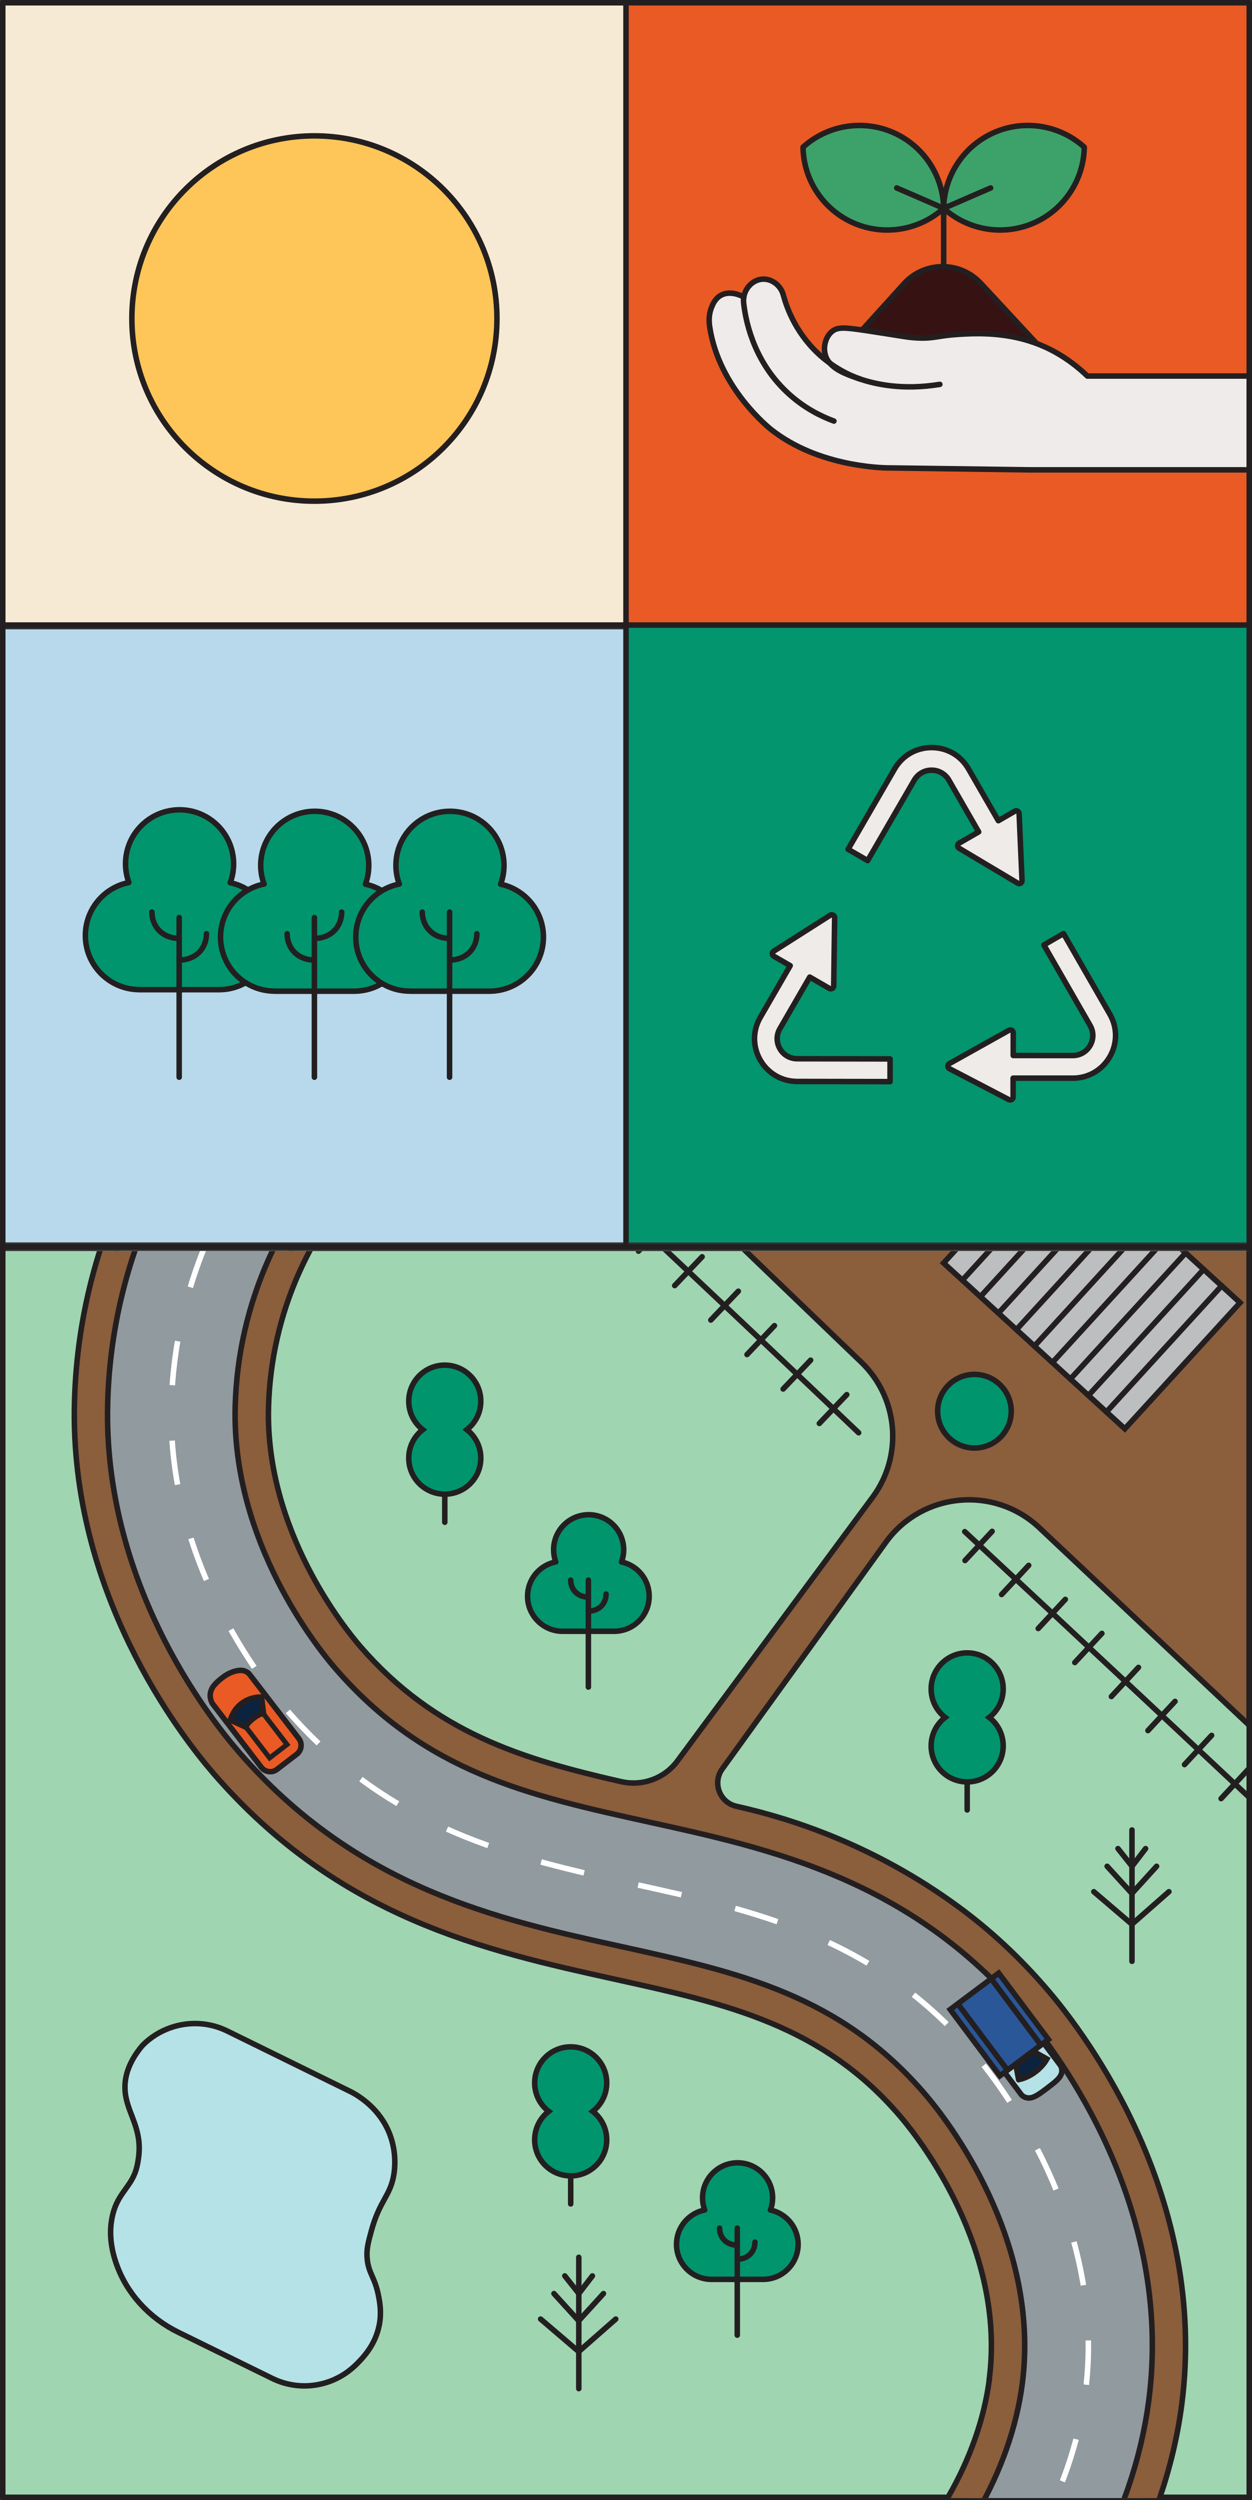 <?xml version="1.0" encoding="UTF-8"?><svg id="Layer_2" xmlns="http://www.w3.org/2000/svg" xmlns:xlink="http://www.w3.org/1999/xlink" viewBox="0 0 227.3 453.61"><rect x="0" y="0" width="227.3" height="453.61" fill="#333333" stroke="none"/><defs><style>.cls-1{fill:#919a9f;}.cls-1,.cls-2,.cls-3,.cls-4,.cls-5,.cls-6,.cls-7,.cls-8,.cls-9,.cls-10,.cls-11,.cls-12,.cls-13,.cls-14,.cls-15,.cls-16,.cls-17{stroke:#231f20;}.cls-1,.cls-3,.cls-6,.cls-9,.cls-10,.cls-18,.cls-12,.cls-15,.cls-16,.cls-17{stroke-miterlimit:10;}.cls-2,.cls-4,.cls-5,.cls-7,.cls-8,.cls-11,.cls-13,.cls-14{stroke-linecap:round;stroke-linejoin:round;}.cls-2,.cls-18,.cls-19,.cls-15{fill:none;}.cls-20{fill:#02956e;}.cls-3{fill:#2a5798;}.cls-4{fill:#ec7525;}.cls-5{fill:#fec558;}.cls-6{fill:#8b5e3c;}.cls-21{fill:#a0d5b1;}.cls-7{fill:#3da269;}.cls-8{fill:#231f20;}.cls-9{fill:#bcbec0;}.cls-10{fill:#0c233f;}.cls-11{fill:#eeebe9;}.cls-18{stroke:#fff;stroke-dasharray:0 0 8.05 10.06;}.cls-12{fill:#b5e2e7;}.cls-13,.cls-16{fill:#01956e;}.cls-22{clip-path:url(#clippath);}.cls-14{fill:#361213;}.cls-23{fill:#f7ead5;}.cls-15{stroke-width:.89px;}.cls-24,.cls-17{fill:#ea5a24;}.cls-25{fill:#b8d9eb;}.cls-26{fill:#eeebea;}</style><clipPath id="clippath"><rect class="cls-19" x=".55" y="226.99" width="226.26" height="226.26"/></clipPath></defs><g id="Layer_1-2"><rect class="cls-23" x=".5" y=".5" width="113.15" height="112.91"/><rect class="cls-24" x="113.65" y=".5" width="113.15" height="112.91"/><rect class="cls-25" x=".5" y="114.19" width="113.15" height="111.23"/><rect class="cls-20" x="113.65" y="113.41" width="113.15" height="112.02"/><rect class="cls-21" x=".55" y="226.99" width="226.26" height="226.26"/><path class="cls-2" d="M226.8,453.11H.5V.5H226.8V453.11Z"/><line class="cls-2" x1=".5" y1="113.41" x2="226.8" y2="113.41"/><line class="cls-2" x1=".5" y1="226.21" x2="226.8" y2="226.21"/><line class="cls-2" x1="113.65" y1=".5" x2="113.65" y2="225.42"/><circle class="cls-5" cx="57.08" cy="57.79" r="33.14"/><path class="cls-13" d="M25.32,179.56c-5.42,0-9.82-4.39-9.82-9.81,0-4.76,3.39-8.73,7.9-9.62-.39-1.06-.61-2.2-.61-3.39,0-5.42,4.39-9.81,9.81-9.81s9.81,4.39,9.81,9.81c0,1.2-.21,2.35-.61,3.42,4.44,.94,7.77,4.88,7.77,9.6,0,5.42-4.39,9.81-9.81,9.81h-14.44Z"/><line class="cls-4" x1="32.53" y1="166.48" x2="32.53" y2="195.45"/><path class="cls-13" d="M49.86,179.83c-5.42,0-9.82-4.39-9.82-9.81,0-4.76,3.39-8.73,7.9-9.62-.39-1.06-.61-2.2-.61-3.39,0-5.42,4.39-9.81,9.81-9.81s9.81,4.39,9.81,9.81c0,1.2-.21,2.35-.61,3.42,4.44,.94,7.77,4.88,7.77,9.6,0,5.42-4.39,9.81-9.81,9.81h-14.44Z"/><line class="cls-4" x1="57.08" y1="166.48" x2="57.08" y2="195.45"/><path class="cls-13" d="M74.41,179.83c-5.42,0-9.82-4.39-9.82-9.81,0-4.76,3.39-8.73,7.9-9.62-.39-1.06-.61-2.2-.61-3.39,0-5.42,4.39-9.81,9.81-9.81s9.81,4.39,9.81,9.81c0,1.2-.21,2.35-.61,3.42,4.44,.94,7.77,4.88,7.77,9.6,0,5.42-4.39,9.81-9.81,9.81h-14.44Z"/><line class="cls-4" x1="81.62" y1="165.49" x2="81.62" y2="195.45"/><path class="cls-2" d="M86.57,169.42c0,.4-.03,1.86-1.13,3.14-1.45,1.68-3.54,1.63-3.82,1.62"/><path class="cls-2" d="M76.67,165.49c0,.4,.03,1.86,1.13,3.14,1.45,1.68,3.54,1.63,3.82,1.62"/><path class="cls-2" d="M52.13,169.42c0,.4,.03,1.86,1.13,3.14,1.45,1.68,3.54,1.63,3.82,1.62"/><path class="cls-2" d="M62.03,165.49c0,.4-.03,1.86-1.13,3.14-1.45,1.68-3.54,1.63-3.82,1.62"/><path class="cls-2" d="M37.48,169.42c0,.4-.03,1.86-1.13,3.14-1.45,1.68-3.54,1.63-3.82,1.62"/><path class="cls-2" d="M27.58,165.49c0,.4,.03,1.86,1.13,3.14,1.45,1.68,3.54,1.63,3.82,1.62"/><path class="cls-7" d="M171.32,37.8c-4.44,4.01-10.85,5.06-16.34,2.67-5.49-2.39-9.1-7.79-9.19-13.77,4.44-4.01,10.85-5.06,16.34-2.67,5.49,2.39,9.1,7.79,9.19,13.77Z"/><line class="cls-2" x1="162.8" y1="34.1" x2="171.32" y2="37.8"/><path class="cls-7" d="M171.32,37.8c4.44,4.01,10.85,5.06,16.34,2.67,5.49-2.39,9.1-7.79,9.19-13.77-4.44-4.01-10.85-5.06-16.34-2.67s-9.1,7.79-9.19,13.77Z"/><polyline class="cls-2" points="171.32 48.38 171.32 37.8 179.85 34.1"/><path class="cls-14" d="M178.06,51.4c5.42,5.84,10.83,11.67,16.25,17.51h-45.97c5.26-5.81,10.52-11.62,15.77-17.42,3.72-4.11,10.17-4.15,13.94-.09Z"/><path class="cls-26" d="M226.8,67.95v17.3c-17.29,.18-41.92,.11-59.59-.23-1.89-.04-3.78-.08-5.67-.12,0,0-11.9,.17-20.83-6.43-.36-.26-.63-.47-.8-.61,0,0-9.46-7.42-11.08-18.66-.1-.75-.21-2.05,.35-3.43,.22-.54,.63-1.55,1.61-2.14,1.83-1.09,4.09,.18,4.24,.26,.29-1.77,1.74-3.14,3.38-3.24,1.69-.11,3.36,1.12,3.82,2.98,.61,2.23,2.37,7.29,7.21,11.33,.41,.34,.82,.66,1.22,.94-.41-.46-.71-.99-.86-1.61-.36-1.41,.08-3.18,1.22-4.13,1.07-.89,2.38-.75,6.45-.14,6.19,.93,7.05,1.18,8.91,1.29,3.24,.17,3.71-.4,7.54-.64,2.71-.17,8.18-.52,13.87,1.51,2.21,.79,5.7,2.38,9.31,5.77h29.69Z"/><path class="cls-2" d="M170.63,69.74c-6.77,1.1-11.71-.03-14.49-.97-1.96-.66-4.22-1.43-5.47-2.87-.41-.46-.71-.99-.86-1.61-.36-1.41,.08-3.18,1.22-4.13,1.07-.89,2.38-.75,6.45-.14,6.19,.93,7.05,1.18,8.91,1.29,3.24,.17,3.71-.4,7.54-.64,2.71-.17,8.18-.52,13.87,1.51,2.27,.81,5.89,2.47,9.61,6.05h29.39v17.02h-39.78c-8.49-.12-16.99-.23-25.48-.35,0,0-11.9,.17-20.83-6.43-.36-.26-.63-.47-.8-.61,0,0-9.46-7.42-11.08-18.66-.1-.75-.21-2.05,.35-3.43,.22-.54,.63-1.55,1.61-2.14,1.69-1.01,3.76,0,4.17,.22,.03,.01,.05,.03,.07,.04"/><path class="cls-2" d="M156.14,68.77c-1.5-.53-3.45-1.41-5.47-2.87-.4-.28-.81-.6-1.22-.94-4.84-4.04-6.6-9.1-7.21-11.33-.46-1.86-2.13-3.09-3.82-2.98-1.64,.1-3.09,1.47-3.38,3.24-.06,.38-.07,.77-.02,1.18,.29,2.5,1.48,10.09,7.83,16.07,3.08,2.91,6.32,4.44,8.55,5.26"/><path class="cls-11" d="M161.59,192.13v4.12l-16.85-.03c-2.8,0-5.31-1.45-6.71-3.88-1.4-2.44-1.4-5.33,.01-7.76l5.42-9.37-2.98-1.72c-.34-.2-.35-.69-.02-.9l10.26-6.53c.35-.22,.81,.03,.81,.45l-.17,12.38c0,.4-.44,.65-.79,.45l-3.56-2.06-5.42,9.36c-.66,1.14-.66,2.5,0,3.64,.65,1.14,1.83,1.82,3.15,1.82l16.84,.03Z"/><path class="cls-11" d="M157.53,156.15l-3.56-2.06,8.45-14.58c1.4-2.42,3.91-3.87,6.71-3.87,2.81,0,5.32,1.45,6.71,3.89l5.41,9.38,2.98-1.72c.34-.2,.77,.04,.79,.43l.53,12.15c.02,.42-.43,.69-.79,.47l-10.64-6.34c-.34-.21-.34-.71,0-.91l3.56-2.05-5.4-9.38c-.66-1.14-1.84-1.82-3.15-1.82-1.31,0-2.49,.68-3.15,1.82l-8.45,14.57Z"/><path class="cls-11" d="M189.52,171.45l3.56-2.06,8.4,14.61c1.4,2.42,1.4,5.32,0,7.75-1.41,2.43-3.92,3.88-6.72,3.87h-10.83s0,3.43,0,3.43c0,.39-.42,.65-.77,.47l-10.79-5.62c-.37-.19-.38-.72-.01-.92l10.81-6.04c.35-.2,.78,.06,.78,.46v4.11s10.81,.01,10.81,.01c1.32,0,2.49-.68,3.15-1.82,.66-1.13,.66-2.5,0-3.64l-8.39-14.6Z"/><g class="cls-22"><g><path class="cls-1" d="M177.4,496.11c-20.18,17.28-45.28,25.94-70.66,24.38-5.84-.35-11.59-1.23-17.22-2.63l9.45-27.79c3.12,.65,6.31,1.08,9.55,1.28,38.79,2.37,70.18-29.3,74.09-59.21,3.24-24.98-13.35-45.97-16.71-49.94-14.88-17.51-32.85-21.47-53.66-26.04-23.01-5.08-49.06-10.8-71.16-36.32-5.98-6.91-25.39-31.98-24.54-65.29,.65-25.65,11.39-49.71,30.22-67.79,19.02-18.23,43.82-27.91,69.86-27.23,10.54,.28,20.67,2.23,30.1,5.58l-9.4,27.65c-6.72-2.43-13.94-3.85-21.47-4.03-18.17-.48-35.53,6.31-48.88,19.1-13.25,12.7-20.79,29.56-21.25,47.46-.59,23.39,14.4,41.94,17.43,45.42,15.76,18.2,34.11,22.25,55.36,26.91,22.68,5,48.38,10.66,69.63,35.67,6.69,7.88,28.13,36.38,23.42,72.63-2.9,22.13-15.35,44.07-34.17,60.19Z"/><path class="cls-6" d="M226.8,226.21h-92.24l21.79,20.93c6.71,6.44,7.64,16.84,2.18,24.37-11.85,16-23.7,32.01-35.55,48.01-2.34,3.16-6.34,4.62-10.18,3.75-18.05-4.11-33.82-8.89-47.37-24.52-2.88-3.34-17.25-21.09-16.68-43.36,.44-17.1,7.65-33.21,20.32-45.36,12.76-12.23,29.35-18.73,46.7-18.28,7.13,.18,14.05,1.5,20.58,3.87l1.94-5.71c-7.08-2.58-14.63-4-22.36-4.19-18.98-.49-37.12,6.58-51.04,19.95-13.82,13.26-21.71,30.87-22.19,49.56-.62,24.51,15.02,43.86,18.17,47.48,16.41,18.95,35.22,23.09,56.99,27.89,22.22,4.88,47.4,10.43,67.99,34.67,6.48,7.63,27.27,35.25,22.71,70.28-2.78,21.42-14.86,42.65-33.13,58.27-19.58,16.77-43.92,25.17-68.52,23.67-4.15-.27-8.27-.79-12.36-1.6-1.36-.27-2.71-.56-4.06-.9l-1.96,5.76c5.91,1.47,11.95,2.4,18.01,2.77,26.19,1.6,52.04-7.33,72.81-25.1,19.38-16.6,32.2-39.23,35.19-62.09,4.88-37.48-17.2-66.86-24.09-74.97-5.3-6.24-10.85-11.3-16.55-15.47-14.77-10.81-29.6-15.8-40.21-18.16-3.04-.68-4.39-4.26-2.56-6.78,9.9-13.71,19.8-27.43,29.71-41.14,6.59-9.09,19.66-10.32,27.84-2.63,12.7,11.95,25.4,23.89,38.1,35.84v-86.78Zm-47.19,205.55c-3.73,28.58-33.77,58.85-70.91,56.59-2.97-.18-5.9-.57-8.76-1.15l-1.96,5.76c3.38,.72,6.84,1.2,10.34,1.4,40.47,2.49,73.2-30.59,77.27-61.82,3.43-26.24-13.89-48.17-17.4-52.29-15.54-18.29-33.95-22.35-55.32-27.05-22.53-4.96-48.07-10.59-69.52-35.34-5.79-6.68-24.63-31.02-23.8-63.23,.63-24.84,11.04-48.16,29.3-65.68,18.42-17.68,42.47-27.05,67.68-26.41,10.23,.28,20.06,2.17,29.21,5.45l1.95-5.73c-9.72-3.47-20.14-5.47-30.99-5.76-26.86-.7-52.41,9.27-72.02,28.08-19.43,18.62-30.49,43.44-31.16,69.88-.89,34.4,19.12,60.23,25.27,67.35,22.75,26.26,49.33,32.11,72.78,37.29,20.28,4.46,37.8,8.32,52,25.05,3.22,3.79,19.11,23.89,16.02,47.59Z"/><path class="cls-18" d="M142.03,178.95c-8.08-2.9-16.76-4.58-25.82-4.81-45.97-1.19-83.95,36.06-85.1,80.8-.72,28.34,16.25,49.89,20.98,55.36,37.72,43.54,88.66,19.78,124.91,62.47,3,3.53,24.23,29.28,20.05,61.27-4.86,37.28-43.12,74.73-89.44,71.9-4.54-.28-9.01-.94-13.37-1.94"/><g><path class="cls-4" d="M175.15,277.9c42.17,39.18,83.02,77.69,83.02,77.69"/><path class="cls-4" d="M107.29,214.1c.83,.79,22.78,21.26,48.6,45.86"/><line class="cls-4" x1="114.34" y1="215.52" x2="109.36" y2="220.75"/><line class="cls-4" x1="120.91" y1="221.77" x2="115.92" y2="227.01"/><line class="cls-4" x1="127.47" y1="228.03" x2="122.49" y2="233.26"/><line class="cls-4" x1="134.04" y1="234.28" x2="129.05" y2="239.51"/><line class="cls-4" x1="140.6" y1="240.53" x2="135.62" y2="245.77"/><line class="cls-4" x1="147.17" y1="246.79" x2="142.18" y2="252.02"/><line class="cls-4" x1="153.73" y1="253.04" x2="148.75" y2="258.27"/><line class="cls-4" x1="180.12" y1="277.85" x2="175.2" y2="283.14"/><line class="cls-4" x1="186.76" y1="284.02" x2="181.84" y2="289.31"/><line class="cls-4" x1="193.41" y1="290.19" x2="188.49" y2="295.48"/><line class="cls-4" x1="200.05" y1="296.36" x2="195.13" y2="301.65"/><line class="cls-4" x1="206.69" y1="302.53" x2="201.77" y2="307.82"/><line class="cls-4" x1="213.33" y1="308.7" x2="208.41" y2="314"/><line class="cls-4" x1="219.97" y1="314.87" x2="215.05" y2="320.17"/><line class="cls-4" x1="226.61" y1="321.04" x2="221.69" y2="326.34"/></g><path class="cls-12" d="M68.83,421.95c-.68,3.38-2.69,5.54-3.64,6.54-.77,.81-2.57,2.65-5.61,3.69-1.11,.38-3.35,.98-6.13,.59-1.38-.19-2.74-.6-4.06-1.25l-17.04-8.36c-5.28-2.59-9.45-7.1-11.32-12.68-1.12-3.33-1.1-5.99-.7-8.04,.8-4.14,3.01-5.24,4.17-8.15,.27-.68,.53-1.72,.68-3.02,.68-5.68-2.62-8.28-2.49-12.82,.05-1.75,.62-4.28,3.16-7.31,1.47-1.5,3.27-2.61,5.22-3.27,3.23-1.1,6.89-.98,10.19,.64l22.58,11.09c1.32,.71,5.19,3.02,6.95,7.72,1.26,3.35,.85,6.36,.72,7.2-.64,3.96-2.57,4.62-4.12,10.35-.57,2.1-.88,3.29-.73,4.95,.24,2.64,1.35,3.29,2.01,6.49,.26,1.28,.65,3.25,.17,5.62Z"/></g><g><rect class="cls-9" x="175.95" y="217.26" width="44.58" height="31" transform="translate(208.94 -72.79) rotate(42.43)"/><line class="cls-8" x1="195.64" y1="209.39" x2="174.73" y2="232.27"/><line class="cls-8" x1="198.91" y1="212.38" x2="178" y2="235.26"/><line class="cls-8" x1="202.18" y1="215.36" x2="181.27" y2="238.25"/><line class="cls-8" x1="205.45" y1="218.35" x2="184.54" y2="241.24"/><line class="cls-8" x1="208.72" y1="221.34" x2="187.81" y2="244.22"/><line class="cls-8" x1="211.99" y1="224.33" x2="191.07" y2="247.21"/><line class="cls-8" x1="215.26" y1="227.32" x2="194.34" y2="250.2"/><line class="cls-8" x1="218.53" y1="230.3" x2="197.61" y2="253.19"/><line class="cls-8" x1="221.8" y1="233.29" x2="200.88" y2="256.18"/></g><g><line class="cls-2" x1="209.98" y1="338.62" x2="205.48" y2="343.57"/><g><line class="cls-4" x1="205.51" y1="332.03" x2="205.51" y2="355.86"/><polyline class="cls-2" points="202.97 335.41 205.52 338.62 207.98 335.41"/><line class="cls-2" x1="201" y1="338.62" x2="205.51" y2="343.57"/><line class="cls-2" x1="198.58" y1="343.23" x2="205.51" y2="349.15"/></g><line class="cls-2" x1="212.22" y1="343.23" x2="205.48" y2="349.15"/></g></g><g><path class="cls-13" d="M102.14,295.98c-3.51,0-6.36-2.85-6.36-6.36,0-3.08,2.2-5.65,5.12-6.23-.25-.68-.39-1.42-.39-2.2,0-3.51,2.85-6.36,6.36-6.36s6.36,2.85,6.36,6.36c0,.78-.14,1.52-.4,2.21,2.88,.61,5.03,3.16,5.03,6.22,0,3.51-2.85,6.36-6.36,6.36h-9.35Z"/><line class="cls-4" x1="106.82" y1="286.69" x2="106.82" y2="306.1"/><path class="cls-2" d="M110.03,289.23c0,.26-.02,1.21-.73,2.03-.94,1.09-2.29,1.06-2.47,1.05"/><path class="cls-2" d="M103.61,286.69c0,.26,.02,1.21,.73,2.03,.94,1.09,2.29,1.06,2.47,1.05"/></g><g><path class="cls-13" d="M129.18,413.57c-3.51,0-6.36-2.85-6.36-6.36,0-3.08,2.2-5.65,5.12-6.23-.25-.68-.39-1.42-.39-2.2,0-3.51,2.85-6.36,6.36-6.36s6.36,2.85,6.36,6.36c0,.78-.14,1.52-.4,2.21,2.88,.61,5.03,3.16,5.03,6.22,0,3.51-2.85,6.36-6.36,6.36h-9.35Z"/><line class="cls-4" x1="133.85" y1="404.27" x2="133.85" y2="423.69"/><path class="cls-2" d="M137.06,406.82c0,.26-.02,1.21-.73,2.03-.94,1.09-2.29,1.06-2.47,1.05"/><path class="cls-2" d="M130.64,404.27c0,.26,.02,1.21,.73,2.03,.94,1.09,2.29,1.06,2.47,1.05"/></g><g><path class="cls-16" d="M110.15,388.25c0,3.61-2.92,6.54-6.54,6.54s-6.54-2.93-6.54-6.54c0-2.1,.99-3.97,2.54-5.16-1.55-1.2-2.54-3.07-2.54-5.17,0-3.61,2.93-6.54,6.54-6.54s6.54,2.93,6.54,6.54c0,2.1-.99,3.97-2.53,5.17,1.54,1.19,2.53,3.06,2.53,5.16Z"/><line class="cls-13" x1="103.61" y1="394.86" x2="103.61" y2="399.88"/></g><g><path class="cls-16" d="M182.13,316.77c0,3.61-2.92,6.54-6.54,6.54s-6.54-2.93-6.54-6.54c0-2.1,.99-3.97,2.54-5.16-1.55-1.2-2.54-3.07-2.54-5.17,0-3.61,2.93-6.54,6.54-6.54s6.54,2.93,6.54,6.54c0,2.1-.99,3.97-2.53,5.17,1.54,1.19,2.53,3.06,2.53,5.16Z"/><line class="cls-13" x1="175.59" y1="323.38" x2="175.59" y2="328.4"/></g><g><path class="cls-16" d="M87.29,264.56c0,3.61-2.92,6.54-6.54,6.54s-6.54-2.93-6.54-6.54c0-2.1,.99-3.97,2.54-5.16-1.55-1.2-2.54-3.07-2.54-5.17,0-3.61,2.93-6.54,6.54-6.54s6.54,2.93,6.54,6.54c0,2.1-.99,3.97-2.53,5.17,1.54,1.19,2.53,3.06,2.53,5.16Z"/><line class="cls-13" x1="80.75" y1="271.18" x2="80.75" y2="276.2"/></g><g><line class="cls-2" x1="109.56" y1="416.15" x2="105.05" y2="421.1"/><g><line class="cls-4" x1="105.08" y1="409.56" x2="105.08" y2="433.39"/><polyline class="cls-2" points="102.54 412.94 105.09 416.15 107.55 412.94"/><line class="cls-2" x1="100.57" y1="416.15" x2="105.08" y2="421.1"/><line class="cls-2" x1="98.15" y1="420.77" x2="105.08" y2="426.69"/></g><line class="cls-2" x1="111.79" y1="420.77" x2="105.05" y2="426.69"/></g><circle class="cls-16" cx="176.91" cy="256.05" r="6.68"/><g><path class="cls-17" d="M45.36,303.86l8.89,11.58c.68,.89,.51,2.16-.37,2.84l-3.59,2.76c-.89,.68-2.16,.51-2.84-.37l-8.89-11.58c-.15-.27-.34-.69-.39-1.22,0-.09-.01-.18-.01-.28,.02-1.43,1.2-2.38,2.09-3.1,1.62-1.3,3.18-1.51,3.78-1.4,.53,.09,.9,.35,.9,.35,.16,.11,.31,.25,.44,.42Z"/><path class="cls-10" d="M47.49,307.92c-.5-.02-1.96,0-3.4,.99-1.63,1.11-2.14,2.72-2.27,3.17l2.86,1.33s-.09-.53,1.34-1.63,1.83-.8,1.83-.8l-.36-3.06Z"/><polyline class="cls-15" points="44.68 313.4 48.95 318.96 52.11 316.53 47.85 310.97"/></g><g><path class="cls-12" d="M189.47,370.68l3.09,4.12c.13,.25,.27,.63,.21,1.11-.12,1.02-1.06,1.75-2.63,2.94-1.61,1.22-2.62,1.96-3.67,1.78-.47-.08-.8-.32-1.01-.52l-3.09-4.12,7.1-5.32Z"/><path class="cls-10" d="M184.94,377.33c.38-.07,1.51-.33,2.8-1.24,1.46-1.02,2.15-2.18,2.33-2.51l-2.44-1.37c-.14-.03-.29,.02-.38,.14-.14,.2-.47,.55-1.23,1.12s-1.14,.75-1.35,.82c-.13,.04-.23,.16-.25,.3l.51,2.73Z"/><rect class="cls-3" x="173.89" y="361.81" width="15.04" height="11.01" transform="translate(366.62 1.9) rotate(53.16)"/><line class="cls-3" x1="188.97" y1="371.06" x2="179.95" y2="359.02"/><line class="cls-3" x1="182.9" y1="375.6" x2="173.88" y2="363.56"/></g></g></svg>